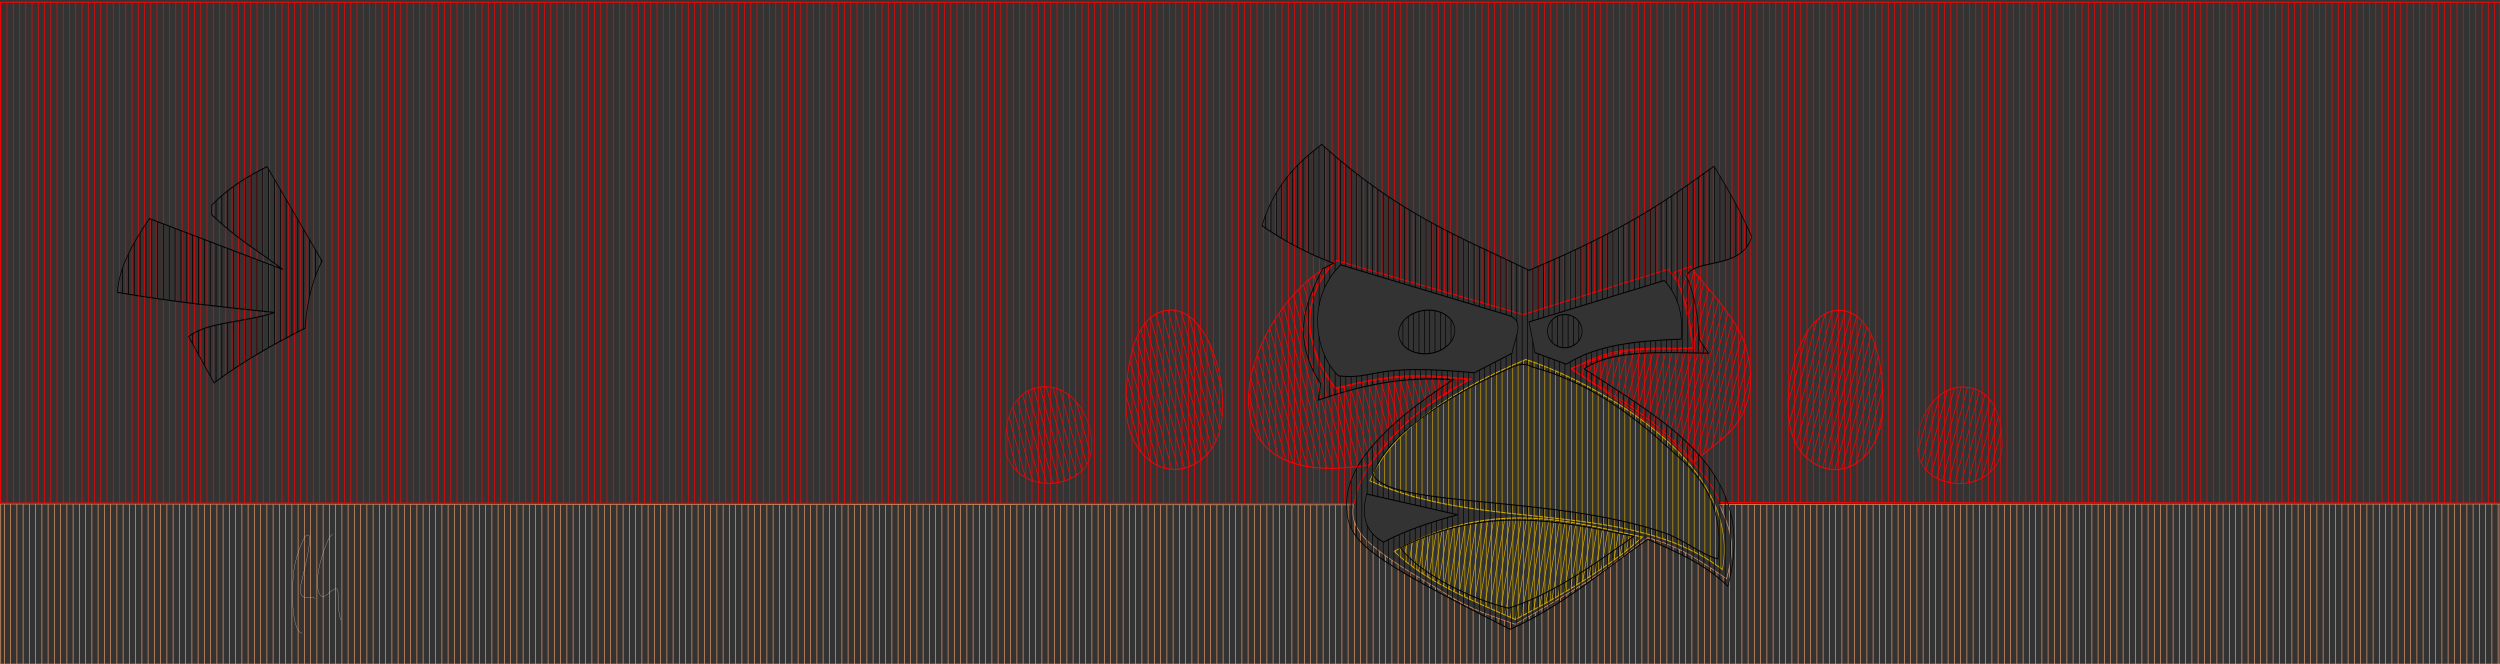 <?xml version="1.0" encoding="UTF-8" standalone="no"?>
<!-- Created with Inkscape (http://www.inkscape.org/) -->

<svg
   xmlns:dc="http://purl.org/dc/elements/1.1/"
   xmlns:cc="http://creativecommons.org/ns#"
   xmlns:rdf="http://www.w3.org/1999/02/22-rdf-syntax-ns#"
   xmlns:svg="http://www.w3.org/2000/svg"
   xmlns="http://www.w3.org/2000/svg"
   xmlns:sodipodi="http://sodipodi.sourceforge.net/DTD/sodipodi-0.dtd"
   xmlns:inkscape="http://www.inkscape.org/namespaces/inkscape"
   width="3200"
   height="850"
   id="svg2"
   version="1.1"
   inkscape:version="0.48.3.1 r9886"
   sodipodi:docname="Plot - Angry Birds - Red.svg"
   style="display:inline">
  <rect width="100%" height="100%" fill="#333333" stroke="none"/>
  <sodipodi:namedview
     id="base"
     pagecolor="#ffffff"
     bordercolor="#666666"
     borderopacity="1.0"
     inkscape:pageopacity="0.0"
     inkscape:pageshadow="2"
     inkscape:zoom="0.4859375"
     inkscape:cx="1600"
     inkscape:cy="425"
     inkscape:document-units="px"
     inkscape:current-layer="layer2"
     showgrid="false"
     inkscape:window-width="1680"
     inkscape:window-height="988"
     inkscape:window-x="-8"
     inkscape:window-y="-8"
     inkscape:window-maximized="1" />
  <defs
     id="defs4" />
  <g
     style="display:inline"
     inkscape:label="1 - Beige"
     id="layer2"
     inkscape:groupmode="layer"
     transform="translate(0,150)"
     sodipodi:insensitive="true">
    <g
       id="g3044"
       style="stroke:#d38d5f">
      <g
         id="g9421"
         style="stroke:#d38d5f">
        <path
           sodipodi:nodetypes="ccccccccccc"
           inkscape:connector-curvature="0"
           id="rect2998"
           d="m 2209.97,591.015 c -31.079,-21.678 -60.047,-42.001 -100.977,-52.803 -54.287,40.179 -49.431,42.252 -169.514,110.837 -64.665,-22.025 -65.673,-25.114 -120.227,-58.119 -77.352,-45.888 -91.4,-66.431 -86.85,-94.753 L 0.87,495.125 l 0,204.829 3199.13,0 0,-204.829 -999.314,0.516 c 15.595,35.481 21.36,51.707 9.284,95.374 z"
           style="fill:none;stroke:#d38d5f;stroke-width:0.976;stroke-linecap:round;stroke-linejoin:round;stroke-miterlimit:4;stroke-opacity:1" />
        <path
           id="path9424"
           d="m 5.595,495.128 0,204.826 m 8,0 0,-204.822 m 8,0.005 0,204.817 m 8,0 0,-204.812 m 8,0.005 0,204.807 m 8,0 0,-204.802 m 8,0.005 0,204.797 m 8,0 0,-204.792 m 8,0.005 0,204.787 m 8,0 0,-204.783 m 8,0.005 0,204.778 m 8,0 0,-204.773 m 8,0.005 0,204.768 m 8,0 0,-204.763 m 8,0.005 0,204.758 m 8,0 0,-204.753 m 8,0.005 0,204.749 m 8,0 0,-204.744 m 8,0.005 0,204.739 m 8,0 0,-204.734 m 8,0.005 0,204.729 m 8,0 0,-204.724 m 8,0.005 0,204.719 m 8,0 0,-204.715 m 8,0.005 0,204.71 m 8,0 0,-204.705 m 8,0.005 0,204.7 m 8,0 0,-204.695 m 8,0.005 0,204.69 m 8,0 0,-204.685 m 8,0.005 0,204.68 m 8,0 0,-204.676 m 8,0.005 0,204.671 m 8,0 0,-204.666 m 8,0.005 0,204.661 m 8,0 0,-204.656 m 8,0.005 0,204.651 m 8,0 0,-204.646 m 8,0.005 0,204.642 m 8,0 0,-204.637 m 8,0.005 0,204.632 m 8,0 0,-204.627 m 8,0.005 0,204.622 m 8,0 0,-204.617 m 8,0.005 0,204.612 m 8,0 0,-204.608 m 8,0.005 0,204.603 m 8,0 0,-204.598 m 8,0.005 0,204.593 m 8,0 0,-204.588 m 8,0.005 0,204.583 m 8,0 0,-204.578 m 8,0.005 0,204.573 m 8,0 0,-204.569 m 8,0.005 0,204.564 m 8,0 0,-204.559 m 8,0.005 0,204.554 m 8,0 0,-204.549 m 8,0.005 0,204.544 m 8,0 0,-204.539 m 8,0.005 0,204.535 m 8,0 0,-204.53 m 8,0.005 0,204.525 m 8,0 0,-204.52 m 8,0.005 0,204.515 m 8,0 0,-204.51 m 8,0.005 0,204.505 m 8,0 0,-204.501 m 8,0.005 0,204.496 m 8,0 0,-204.491 m 8,0.005 0,204.486 m 8,0 0,-204.481 m 8,0.005 0,204.476 m 8,0 0,-204.471 m 8,0.005 0,204.467 m 8,0 0,-204.462 m 8,0.005 0,204.457 m 8,0 0,-204.452 m 8,0.005 0,204.447 m 8,0 0,-204.442 m 8,0.005 0,204.437 m 8,0 0,-204.432 m 8,0.005 0,204.428 m 8,0 0,-204.423 m 8,0.005 0,204.418 m 8,0 0,-204.413 m 8,0.005 0,204.408 m 8,0 0,-204.403 m 8,0.005 0,204.398 m 8,0 0,-204.394 m 8,0.005 0,204.389 m 8,0 0,-204.384 m 8,0.005 0,204.379 m 8,0 0,-204.374 m 8,0.005 0,204.369 m 8,0 0,-204.364 m 8,0.005 0,204.36 m 8,0 0,-204.355 m 8,0.005 0,204.35 m 8,0 0,-204.345 m 8,0.005 0,204.34 m 8,0 0,-204.335 m 8,0.005 0,204.33 m 8,0 0,-204.325 m 8,0.005 0,204.321 m 8,0 0,-204.316 m 8,0.005 0,204.311 m 8,0 0,-204.306 m 8,0.005 0,204.301 m 8,0 0,-204.296 m 8,0.005 0,204.291 m 8,0 0,-204.287 m 8,0.005 0,204.282 m 8,0 0,-204.277 m 8,0.005 0,204.272 m 8,0 0,-204.267 m 8,0.005 0,204.262 m 8,0 0,-204.257 m 8,0.005 0,204.253 m 8,0 0,-204.248 m 8,0.005 0,204.243 m 8,0 0,-204.238 m 8,0.005 0,204.233 m 8,0 0,-204.228 m 8,0.005 0,204.223 m 8,0 0,-204.218 m 8,0.005 0,204.214 m 8,0 0,-204.209 m 8,0.005 0,204.204 m 8,0 0,-204.199 m 8,0.005 0,204.194 m 8,0 0,-204.189 m 8,0.005 0,204.184 m 8,0 0,-204.18 m 8,0.005 0,204.175 m 8,0 0,-204.17 m 8,0.005 0,204.165 m 8,0 0,-204.16 m 8,0.005 0,204.155 m 8,0 0,-204.15 m 8,0.005 0,204.146 m 8,0 0,-204.141 m 8,0.005 0,204.136 m 8,0 0,-204.131 m 8,0.005 0,204.126 m 8,0 0,-204.121 m 8,0.005 0,204.116 m 8,0 0,-204.111 m 8,0.005 0,204.107 m 8,0 0,-204.102 m 8,0.005 0,204.097 m 8,0 0,-204.092 m 8,0.005 0,204.087 m 8,0 0,-204.082 m 8,0.005 0,204.077 m 8,0 0,-204.073 m 8,0.005 0,204.068 m 8,0 0,-204.063 m 8,0.005 0,204.058 m 8,0 0,-204.053 m 8,0.005 0,204.048 m 8,0 0,-204.043 m 8,0.005 0,204.039 m 8,0 0,-204.034 m 8,0.005 0,204.029 m 8,0 0,-204.024 m 8,0.005 0,204.019 m 8,0 0,-204.014 m 8,0.005 0,204.009 m 8,0 0,-204.004 m 8,0.005 0,204 m 8,0 0,-203.995 m 8,0.005 0,203.99 m 8,0 0,-203.985 m 8,0.005 0,203.98 m 8,0 0,-203.975 m 8,0.005 0,203.97 m 8,0 0,-203.966 m 8,0.005 0,203.961 m 8,0 0,-203.956 m 8,0.005 0,203.951 m 8,0 0,-203.946 m 8,0.005 0,203.941 m 8,0 0,-203.936 m 8,0.005 0,203.932 m 8,0 0,-203.927 m 8,0.005 0,203.922 m 8,0 0,-203.917 m 8,0.005 0,203.912 m 8,0 0,-203.907 m 8,0.005 0,203.902 m 8,0 0,-203.898 m 8,0.005 0,203.893 m 8,0 0,-203.888 m 8,0.005 0,203.883 m 8,0 0,-203.878 m 8,0.005 0,203.873 m 8,0 0,-203.868 m 8,0.005 0,203.863 m 8,0 0,-203.859 m 8,0.005 0,203.854 m 8,0 0,-203.849 m 8,0.005 0,203.844 m 8,0 0,-203.839 m 8,0.005 0,203.834 m 8,0 0,-203.829 m 8,0.005 0,203.825 m 8,0 0,-203.82 m 8,0.005 0,203.815 m 8,0 0,-203.81 m 8,0.005 0,203.805 m 8,0 0,-203.8 m 8,0.005 0,203.795 m 8,0 0,-203.791 m 8,0.005 0,203.786 m 8,0 0,-203.781 m 8,21.481 0,182.299 m 8,0 0,-167.374 m 8,9.12 0,158.254 m 8,0 0,-150.863 m 8,6.502 0,144.361 m 8,0 0,-138.373 m 8,5.62 0,132.753 m 8,0 0,-127.443 m 8,5.085 0,122.358 m 8,0 0,-117.432 m 8,4.925 0,112.507 m 8,0 0,-107.598 m 8,4.87 0,102.729 m 8,0 0,-97.859 m 8,4.869 0,92.99 m 8,0 0,-88.158 m 8,4.685 0,83.473 m 8,0 0,-79.053 m 8,4.159 0,74.895 m 8,0 0,-71.124 m 8,3.403 0,67.721 m 8,0 0,-64.447 m 8,2.965 0,61.482 m 8,0 0,-58.517 m 8,2.788 0,55.728 m 8,0 0,-52.949 m 8,0.824 0,52.125 m 8,0 0,-56.74 m 8,-4.615 0,61.355 m 8,0 0,-65.97 m 8,-4.615 0,70.585 m 8,0 0,-75.243 m 8,-4.749 0,79.992 m 8,0 0,-84.741 m 8,-4.749 0,89.491 m 8,0 0,-94.364 m 8,-4.965 0,99.329 m 8,0 0,-104.293 m 8,-5.206 0,109.5 m 8,0 0,-114.785 m 8,-5.518 0,120.303 m 8,0 0,-125.985 m 8,-5.949 0,131.934 m 8,0 0,-137.954 m 8,-6.061 0,144.015 m 8,0 0,-150.076 m 8,-6.061 0,156.136 m 8,0 0,-161.56 m 8,2.42 0,159.14 m 8,0 0,-156.581 m 8,3.047 0,153.534 m 8,0 0,-150.186 m 8,3.66 0,146.526 m 8,0 0,-142.373 m 8,4.387 0,137.986 m 8,0 0,-133.248 m 8,5.063 0,128.185 m 8,0 0,-122.923 m 8,5.491 0,117.433 m 8,-192.896 0,-11.42 m 0,92.374 0,111.942 m 8,-170.272 0,-34.048 m 0,80.541 0,123.779 m 8,0 0,-204.324 m 8,-0.004 0,204.328 m 8,0 0,-204.332 m 8,-0.004 0,204.336 m 8,0 0,-204.341 m 8,-0.004 0,204.345 m 8,0 0,-204.349 m 8,-0.004 0,204.353 m 8,0 0,-204.357 m 8,-0.004 0,204.361 m 8,0 0,-204.365 m 8,-0.004 0,204.369 m 8,0 0,-204.374 m 8,-0.004 0,204.378 m 8,0 0,-204.382 m 8,-0.004 0,204.386 m 8,0 0,-204.39 m 8,-0.004 0,204.394 m 8,0 0,-204.398 m 8,-0.004 0,204.403 m 8,0 0,-204.407 m 8,-0.004 0,204.411 m 8,0 0,-204.415 m 8,-0.004 0,204.419 m 8,0 0,-204.423 m 8,-0.004 0,204.427 m 8,0 0,-204.431 m 8,-0.004 0,204.436 m 8,0 0,-204.44 m 8,-0.004 0,204.444 m 8,0 0,-204.448 m 8,-0.004 0,204.452 m 8,0 0,-204.456 m 8,-0.004 0,204.46 m 8,0 0,-204.465 m 8,-0.004 0,204.469 m 8,0 0,-204.473 m 8,-0.004 0,204.477 m 8,0 0,-204.481 m 8,-0.004 0,204.485 m 8,0 0,-204.489 m 8,-0.004 0,204.493 m 8,0 0,-204.498 m 8,-0.004 0,204.502 m 8,0 0,-204.506 m 8,-0.004 0,204.51 m 8,0 0,-204.514 m 8,-0.004 0,204.518 m 8,0 0,-204.522 m 8,-0.004 0,204.526 m 8,0 0,-204.531 m 8,-0.004 0,204.535 m 8,0 0,-204.539 m 8,-0.004 0,204.543 m 8,0 0,-204.547 m 8,-0.004 0,204.551 m 8,0 0,-204.555 m 8,-0.004 0,204.56 m 8,0 0,-204.564 m 8,-0.004 0,204.568 m 8,0 0,-204.572 m 8,-0.004 0,204.576 m 8,0 0,-204.58 m 8,-0.004 0,204.584 m 8,0 0,-204.588 m 8,-0.004 0,204.593 m 8,0 0,-204.597 m 8,-0.004 0,204.601 m 8,0 0,-204.605 m 8,-0.004 0,204.609 m 8,0 0,-204.613 m 8,-0.004 0,204.617 m 8,0 0,-204.621 m 8,-0.004 0,204.626 m 8,0 0,-204.63 m 8,-0.004 0,204.634 m 8,0 0,-204.638 m 8,-0.004 0,204.642 m 8,0 0,-204.646 m 8,-0.004 0,204.65 m 8,0 0,-204.655 m 8,-0.004 0,204.659 m 8,0 0,-204.663 m 8,-0.004 0,204.667 m 8,0 0,-204.671 m 8,-0.004 0,204.675 m 8,0 0,-204.679 m 8,-0.004 0,204.683 m 8,0 0,-204.688 m 8,-0.004 0,204.692 m 8,0 0,-204.696 m 8,-0.004 0,204.7 m 8,0 0,-204.704 m 8,-0.004 0,204.708 m 8,0 0,-204.712 m 8,-0.004 0,204.716 m 8,0 0,-204.721 m 8,-0.004 0,204.725 m 8,0 0,-204.729 m 8,-0.004 0,204.733 m 8,0 0,-204.737 m 8,-0.004 0,204.741 m 8,0 0,-204.745 m 8,-0.004 0,204.75 m 8,0 0,-204.754 m 8,-0.004 0,204.758 m 8,0 0,-204.762 m 8,-0.004 0,204.766 m 8,0 0,-204.77 m 8,-0.004 0,204.774 m 8,0 0,-204.778 m 8,-0.004 0,204.783 m 8,0 0,-204.787 m 8,-0.004 0,204.791 m 8,0 0,-204.795 m 8,-0.004 0,204.799 m 8,0 0,-204.803 m 8,-0.004 0,204.807 m 8,0 0,-204.811 m 8,-0.004 0,204.816 m 8,0 0,-204.82 m 8,-0.004 0,204.824 m 8,0 0,-204.828"
           style="fill:none;stroke:#d38d5f;stroke-width:1"
           inkscape:connector-curvature="0" />
      </g>
    </g>
  </g>
  <g
     sodipodi:insensitive="true"
     style="display:inline"
     inkscape:label="2 - Banana Clip Yellow"
     id="layer6"
     inkscape:groupmode="layer"
     transform="translate(0,150)">
    <g
       transform="matrix(0.854,0,0,1.363,304.105,-220.874)"
       style="stroke:#d4aa00"
       id="g3171">
      <path
         style="fill:none;stroke:#d4aa00;stroke-width:1px;stroke-linecap:butt;stroke-linejoin:miter;stroke-opacity:1"
         d="m 1697.056,503.499 c 167.225,48.449 390.273,17.079 528.469,83.364 31.332,-106.61 -211.099,-180.529 -294.752,-197.246 -103.977,27.457 -199.687,64.078 -233.717,113.881 z"
         id="path3157"
         inkscape:connector-curvature="0"
         sodipodi:nodetypes="cccc" />
      <path
         inkscape:connector-curvature="0"
         style="fill:none;stroke:#d4aa00;stroke-width:1"
         d="m 1703.338,495.303 0,9.906 m 8,2.179 0,-20.627 m 8,-7.26 0,29.86 m 8,1.923 0,-38.21 m 8,-5.863 0,45.815 m 8,1.694 0,-52.808 m 8,-4.857 0,59.209 m 8,1.491 0,-65.356 m 8,-4.223 0,70.952 m 8,1.311 0,-76.355 m 8,-3.828 0,81.408 m 8,1.153 0,-86.238 m 8,-3.498 0,90.809 m 8,0.955 0,-95.128 m 8,-3.218 0,99.301 m 8,0.955 0,-103.378 m 8,-2.978 0,107.296 m 8,0.753 0,-110.975 m 8,-2.771 0,114.499 m 8,0.753 0,-118.019 m 8,-2.59 0,121.363 m 8,0.661 0,-124.614 m 8,-2.475 0,127.707 m 8,0.618 0,-130.757 m 8,-2.355 0,133.73 m 8,0.599 0,-136.56 m 8,-2.23 0,139.332 m 8,0.542 0,-142.105 m 8,-2.23 0,144.878 m 8,0.542 0,-145.384 m 8,1.743 0,144.183 m 8,0.542 0,-142.887 m 8,1.989 0,141.44 m 8,0.542 0,-139.993 m 8,2.178 0,138.377 m 8,0.59 0,-136.749 m 8,2.218 0,135.121 m 8,0.59 0,-133.27 m 8,2.453 0,131.409 m 8,0.709 0,-129.665 m 8,2.671 0,127.702 m 8,0.709 0,-125.701 m 8,2.71 0,123.7 m 8,0.842 0,-121.656 m 8,3.003 0,119.55 m 8,0.897 0,-117.445 m 8,3.075 0,115.267 m 8,0.991 0,-113.002 m 8,3.377 0,110.713 m 8,1.154 0,-108.419 m 8,3.659 0,106.003 m 8,1.315 0,-103.569 m 8,3.906 0,101.085 m 8,1.505 0,-98.475 m 8,4.248 0,95.855 m 8,1.732 0,-93.087 m 8,4.762 0,90.187 m 8,2.003 0,-87.2 m 8,5.31 0,84.017 m 8,2.328 0,-80.556 m 8,6.244 0,76.74 m 8,2.718 0,-72.615 m 8,7.674 0,67.744 m 8,3.156 0,-61.998 m 8,10.876 0,54.443 m 8,3.596 0,-42.86"
         id="path3174" />
    </g>
    <g
       transform="matrix(0.854,0,0,1.363,304.105,-220.874)"
       style="stroke:#d4aa00"
       id="g3227">
      <path
         style="fill:none;stroke:#d4aa00;stroke-width:1px;stroke-linecap:butt;stroke-linejoin:miter;stroke-opacity:1"
         d="m 1733.528,569.743 c 143.911,-49.527 257.117,-29.377 372.161,-13.398 -45.88,25.803 -110.939,51.606 -190.547,77.41 -67.282,-18.272 -135.543,-36.099 -181.615,-64.012 z"
         id="path3155"
         inkscape:connector-curvature="0"
         sodipodi:nodetypes="cccc" />
      <path
         inkscape:connector-curvature="0"
         id="path3230"
         d="m 1735.527,569.081 0,1.813 m 8,4.545 0,-9.009 m 8,-2.534 0,15.72 m 8,3.83 0,-21.997 m 8,-2.261 0,27.852 m 8,3.345 0,-33.384 m 8,-2.045 0,38.573 m 8,3.143 0,-43.628 m 8,-1.832 0,48.321 m 8,2.768 0,-52.743 m 8,-1.509 0,57.02 m 8,2.53 0,-60.919 m 8,-1.369 0,64.79 m 8,2.502 0,-68.51 m 8,-1.003 0,71.85 m 8,2.321 0,-75.175 m 8,-0.869 0,78.365 m 8,2.215 0,-81.235 m 8,-0.655 0,84.083 m 8,2.193 0,-86.796 m 8,-0.33 0,89.319 m 8,2.193 0,-91.842 m 8,-0.179 0,94.214 m 8,-0.463 0,-93.78 m 8,-0.03 0,91.156 m 8,-2.654 0,-88.358 m 8,0.242 0,85.462 m 8,-2.777 0,-82.443 m 8,0.436 0,79.217 m 8,-2.79 0,-75.945 m 8,0.487 0,72.6 m 8,-2.947 0,-68.967 m 8,0.687 0,65.334 m 8,-2.974 0,-61.628 m 8,0.855 0,57.645 m 8,-3.128 0,-53.662 m 8,0.948 0,49.573 m 8,-3.342 0,-45.203 m 8,1.028 0,40.833 m 8,-3.383 0,-36.422 m 8,1.028 0,31.798 m 8,-3.596 0,-27.163 m 8,1.121 0,22.301 m 8,-3.902 0,-17.278 m 8,1.121 0,12.255 m 8,-4.275 0,-6.859 m 8,1.121 0,1.459"
         style="fill:none;stroke:#d4aa00;stroke-width:1" />
    </g>
    <g
       transform="matrix(0.854,0,0,1.363,304.105,-220.874)"
       style="stroke:#d4aa00"
       id="g3324">
      <path
         inkscape:connector-curvature="0"
         style="fill:none;stroke:#d4aa00;stroke-width:1"
         d="m 1742.891,566.738 -1.889,7.049 m 7.243,3.878 3.7,-13.81 m 9.019,-2.748 -5.418,20.22 m 7.351,3.475 7.022,-26.208 m 8.918,-2.372 -8.53,31.835 m 7.471,3.027 9.942,-37.102 m 8.829,-2.039 -11.277,42.086 m 7.493,2.944 12.57,-46.912 m 8.745,-1.728 -13.749,51.312 m 7.579,2.623 14.85,-55.42 m 8.68,-1.486 -15.951,59.529 m 7.631,2.429 16.955,-63.277 m 8.57,-1.074 -17.883,66.741 m 7.642,2.39 18.811,-70.205 m 8.511,-0.854 -19.65,73.336 m 7.685,2.23 20.434,-76.26 m 8.468,-0.694 -21.217,79.183 m 7.7,2.172 21.913,-81.779 m 8.375,-0.345 -22.572,84.24 m 7.715,2.115 23.231,-86.7 m 8.291,-0.034 -23.807,88.849 m 7.715,2.115 24.382,-90.995 m 8.274,0.032 -24.941,93.079 m 7.715,2.115 25.441,-94.946 m 8.216,0.248 -24.583,91.744 m 9.09,-3.016 23.677,-88.365 m 8.151,0.49 -22.738,84.858 m 9.126,-3.149 21.762,-81.219 m 8.11,0.641 -20.737,77.391 m 9.136,-3.186 19.697,-73.51 m 8.095,0.697 -18.617,69.479 m 9.189,-3.385 17.479,-65.234 m 8.052,0.86 -16.342,60.989 m 9.244,-3.591 15.136,-56.487 m 8.007,1.029 -13.891,51.841 m 9.267,-3.676 12.63,-47.135 m 8.006,1.029 -11.31,42.211 m 9.326,-3.896 9.991,-37.286 m 8.007,1.029 -8.606,32.117 m 9.416,-4.232 7.175,-26.776 m 7.982,1.119 -5.692,21.242 m 9.527,-4.647 4.147,-15.477 m 7.982,1.119 -2.552,9.524 m 9.667,-5.17 0.867,-3.236"
         id="path3327" />
    </g>
  </g>
  <g
     sodipodi:insensitive="true"
     style="display:inline"
     inkscape:label="3 - Red"
     id="layer4"
     inkscape:groupmode="layer"
     transform="translate(0,150)">
    <g
       style="stroke:#ff0000"
       id="g3079"
       transform="matrix(1,0,0,1.3,0,-148.042)">
      <g
         style="stroke:#ff0000"
         id="g9294">
        <path
           sodipodi:nodetypes="cccccccccccccc"
           inkscape:connector-curvature="0"
           id="path3032"
           d="m 2010.8,361.208 c 86.401,-26.191 93.438,-16.132 156.486,-20.447 -3.693,-26.852 -9.035,-57.224 -32.201,-77.122 l -185.375,44.685 -238.996,-53.284 c -43.392,33.817 -46.787,78.665 -1.068,125.546 67.012,-13.252 104.346,-12.439 174.152,-8.924 -56.453,19.05 -142.348,74.545 -150.22,122.532 l -1732.762,-0.405 0,-493.127 3199.3,0 0,493.127 -998.51,-0.448 C 2176.735,441.55 2047.642,381.485 2010.8,361.208 z"
           style="fill:none;stroke:#ff0000;stroke-width:1px;stroke-linecap:butt;stroke-linejoin:miter;stroke-opacity:1" />
        <path
           inkscape:connector-curvature="0"
           style="fill:none;stroke:#ff0000;stroke-width:0.892"
           d="m 0.99,0.663 0,493.127 m 8,0.002 0,-493.129 m 8,0 0,493.13 m 8,0.002 0,-493.132 m 8,0 0,493.134 m 8,0.002 0,-493.136 m 8,-1e-6 0,493.138 m 8,0.002 0,-493.14 m 8,0 0,493.142 m 8,0.002 0,-493.144 m 8,0 0,493.145 m 8,0.002 0,-493.147 m 8,0 0,493.149 m 8,0.002 0,-493.151 m 8,0 0,493.153 m 8,0.002 0,-493.155 m 8,0 0,493.157 m 8,0.002 0,-493.158 m 8,0 0,493.16 m 8,0.002 0,-493.162 m 8,0 0,493.164 m 8,0.002 0,-493.166 m 8,0 0,493.168 m 8,0.002 0,-493.17 m 8,0 0,493.172 m 8,0.002 0,-493.173 m 8,0 0,493.175 m 8,0.002 0,-493.177 m 8,0 0,493.179 m 8,0.002 0,-493.181 m 8,0 0,493.183 m 8,0.002 0,-493.185 m 8,-10e-7 0,493.187 m 8,0.002 0,-493.188 m 8,0 0,493.19 m 8,0.002 0,-493.192 m 8,0 0,493.194 m 8,0.002 0,-493.196 m 8,0 0,493.198 m 8,0.002 0,-493.2 m 8,0 0,493.201 m 8,0.002 0,-493.203 m 8,0 0,493.205 m 8,0.002 0,-493.207 m 8,0 0,493.209 m 8,0.002 0,-493.211 m 8,0 0,493.213 m 8,0.002 0,-493.215 m 8,0 0,493.216 m 8,0.002 0,-493.218 m 8,0 0,493.22 m 8,0.002 0,-493.222 m 8,-1e-6 0,493.224 m 8,0.002 0,-493.226 m 8,0 0,493.228 m 8,0.002 0,-493.23 m 8,0 0,493.231 m 8,0.002 0,-493.233 m 8,0 0,493.235 m 8,0.002 0,-493.237 m 8,0 0,493.239 m 8,0.002 0,-493.241 m 8,0 0,493.243 m 8,0.002 0,-493.244 m 8,0 0,493.246 m 8,0.002 0,-493.248 m 8,0 0,493.25 m 8,0.002 0,-493.252 m 8,0 0,493.254 m 8,0.002 0,-493.256 m 8,0 0,493.258 m 8,0.002 0,-493.259 m 8,0 0,493.261 m 8,0.002 0,-493.263 m 8,0 0,493.265 m 8,0.002 0,-493.267 m 8,0 0,493.269 m 8,0.002 0,-493.271 m 8,-10e-7 0,493.273 m 8,0.002 0,-493.274 m 8,0 0,493.276 m 8,0.002 0,-493.278 m 8,0 0,493.28 m 8,0.002 0,-493.282 m 8,0 0,493.284 m 8,0.002 0,-493.286 m 8,0 0,493.287 m 8,0.002 0,-493.289 m 8,0 0,493.291 m 8,0.002 0,-493.293 m 8,0 0,493.295 m 8,0.002 0,-493.297 m 8,0 0,493.299 m 8,0.002 0,-493.301 m 8,0 0,493.302 m 8,0.002 0,-493.304 m 8,0 0,493.306 m 8,0.002 0,-493.308 m 8,0 0,493.31 m 8,0.002 0,-493.312 m 8,0 0,493.314 m 8,0.002 0,-493.316 m 8,0 0,493.317 m 8,0.002 0,-493.319 m 8,-1e-6 0,493.321 m 8,0.002 0,-493.323 m 8,0 0,493.325 m 8,0.002 0,-493.327 m 8,0 0,493.329 m 8,0.002 0,-493.33 m 8,0 0,493.332 m 8,0.002 0,-493.334 m 8,0 0,493.336 m 8,0.002 0,-493.338 m 8,0 0,493.34 m 8,0.002 0,-493.342 m 8,0 0,493.344 m 8,0.002 0,-493.345 m 8,0 0,493.347 m 8,0.002 0,-493.349 m 8,0 0,493.351 m 8,0.002 0,-493.353 m 8,0 0,493.355 m 8,0.002 0,-493.357 m 8,-1e-6 0,493.359 m 8,0.002 0,-493.36 m 8,0 0,493.362 m 8,0.002 0,-493.364 m 8,0 0,493.366 m 8,0.002 0,-493.368 m 8,0 0,493.37 m 8,0.002 0,-493.372 m 8,0 0,493.374 m 8,0.002 0,-493.375 m 8,0 0,493.377 m 8,0.002 0,-493.379 m 8,0 0,493.381 m 8,0.002 0,-493.383 m 8,0 0,493.385 m 8,0.002 0,-493.387 m 8,0 0,493.388 m 8,0.002 0,-493.39 m 8,0 0,493.392 m 8,0.002 0,-493.394 m 8,0 0,493.396 m 8,0.002 0,-493.398 m 8,0 0,493.4 m 8,0.002 0,-493.402 m 8,0 0,493.403 m 8,0.002 0,-493.405 m 8,-1e-6 0,493.407 m 8,0.002 0,-493.409 m 8,0 0,493.411 m 8,0.002 0,-493.413 m 8,0 0,493.415 m 8,0.002 0,-493.417 m 8,0 0,493.418 m 8,0.002 0,-493.42 m 8,0 0,493.422 m 8,0.002 0,-493.424 m 8,0 0,493.426 m 8,0.002 0,-493.428 m 8,0 0,493.43 m 8,0.002 0,-493.431 m 8,0 0,493.433 m 8,0.002 0,-493.435 m 8,0 0,493.437 m 8,0.002 0,-493.439 m 8,0 0,493.441 m 8,0.002 0,-493.443 m 8,0 0,493.445 m 8,0.002 0,-493.446 m 8,0 0,493.448 m 8,0.002 0,-493.45 m 8,0 0,493.452 m 8,0.002 0,-493.454 m 8,-1e-6 0,493.456 m 8,0.002 0,-493.458 m 8,0 0,493.46 m 8,0.002 0,-493.461 m 8,0 0,493.463 m 8,0.002 0,-493.465 m 8,0 0,493.467 m 8,0.002 0,-493.469 m 8,0 0,493.471 m 8,0.002 0,-493.473 m 8,0 0,493.474 m 8,0.002 0,-493.476 m 8,0 0,493.478 m 8,0.002 0,-493.48 m 8,0 0,493.482 m 8,0.002 0,-493.484 m 8,0 0,493.486 m 8,0.002 0,-493.488 m 8,0 0,493.489 m 8,0.002 0,-493.491 m 8,-10e-7 0,493.493 m 8,0.002 0,-493.495 m 8,0 0,493.497 m 8,0.002 0,-493.499 m 8,0 0,493.501 m 8,0.002 0,-493.503 m 8,0 0,493.504 m 8,0.002 0,-493.506 m 8,0 0,493.508 m 8,0.002 0,-493.51 m 8,0 0,493.512 m 8,0.002 0,-493.514 m 8,0 0,493.516 m 8,0.002 0,-493.517 m 8,0 0,291.872 m 0,201.647 0,-156.451 m 8,-337.069 0,276.899 m 0,216.622 0,-139.804 m 8,-353.717 0,266.904 m 0,226.619 0,-128.272 m 8,-365.251 0,259.208 m 0,234.317 0,-118.704 m 8,-374.821 0,254.885 m 0,238.642 0,-114.21 m 8,-379.317 0,256.669 m 0,236.86 0,-115.665 m 8,-377.864 0,258.452 m 0,235.078 0,-117.119 m 8,-376.411 0,260.236 m 0,221.583 0,-106.731 m 8,-375.089 0,262.02 m 0,204.858 0,-92.944 m 8,-373.934 0,263.803 m 0,192.39 0,-83.413 m 8,-372.78 0,265.587 m 0,181.654 0,-75.377 m 8,-371.864 0,267.37 m 0,172.008 0,-68.333 m 8,-371.046 0,269.154 m 0,163.148 0,-62.023 m 8,-370.279 0,270.938 m 0,154.81 0,-55.942 m 8,-369.806 0,272.721 m 0,146.878 0,-50.266 m 8,-369.333 0,274.505 m 0,139.327 0,-44.761 m 8,-369.071 0,276.288 m 0,132.206 0,-39.579 m 8,-368.915 0,278.072 m 0,125.316 0,-34.587 m 8,-368.801 0,279.856 m 0,118.667 0,-29.621 m 8,-368.902 0,281.639 m 0,112.383 0,-25.02 m 8,-369.003 0,283.423 m 0,106.283 0,-20.504 m 8,-369.202 0,285.206 m 0,100.4 0,-16.126 m 8,-369.481 0,286.99 m 0,94.859 0,-12.089 m 8,-369.76 0,288.774 m 0,89.517 0,-8.179 m 8,-370.112 0,290.557 m 0,84.396 0,-4.464 m 8,-370.49 0,292.341 m 0,79.687 0,-1.16 m 8,-370.867 0,294.124 m 8,1.784 0,-295.908 m 8,0 0,297.691 m 8,1.784 0,-299.475 m 8,0 0,301.259 m 8,1.784 0,-303.042 m 8,0 0,304.826 m 8,1.784 0,-306.609 m 8,-1e-6 0,306.871 m 8,-1.928 0,-304.943 m 8,0 0,303.014 m 8,-1.928 0,-301.086 m 8,0 0,299.158 m 8,-1.928 0,-297.229 m 8,0 0,295.301 m 8,-1.928 0,-293.372 m 8,-1e-6 0,291.444 m 0,72.369 0,-5.087 m 8,-358.726 0,289.516 m 0,78.522 0,-11.663 m 8,-356.374 0,287.587 m 0,84.64 0,-18.06 m 8,-354.168 0,285.659 m 0,90.731 0,-24.375 m 8,-352.015 0,283.73 m 0,96.823 0,-30.523 m 8,-350.03 0,281.802 m 0,102.991 0,-36.602 m 8,-348.191 0,279.873 m 0,109.224 0,-42.592 m 8,-346.505 0,277.945 m 0,115.457 0,-48.383 m 8,-345.02 0,276.017 m 0,121.695 0,-53.906 m 8,-343.805 0,274.088 m 0,128.128 0,-59.358 m 8,-342.859 0,272.16 m 0,134.593 0,-64.569 m 8,-342.183 0,270.231 m 0,141.216 0,-69.596 m 8,-341.851 0,268.303 m 0,147.909 0,-74.654 m 8,-341.557 0,266.375 m 0,154.775 0,-79.658 m 8,-341.492 0,264.446 m 0,161.774 0,-84.799 m 8,-341.421 0,264.748 m 0,166.721 0,-90.18 m 8,-341.29 0,273.465 m 0,163.506 0,-95.813 m 8,-341.158 0,286.086 m 0,156.541 0,-101.828 m 8,-340.799 0,307.185 m 0,141.592 0,-108.37 m 8,-340.407 0,455.217 m 8,6.963 0,-462.18 m 8,0 0,470.014 m 8,9.194 0,-479.208 m 8,0 0,491.534 m 8,1.147 0,-492.682 m 8,0 0,492.685 m 8,0.004 0,-492.689 m 8,0 0,492.692 m 8,0.004 0,-492.696 m 8,0 0,492.7 m 8,0.004 0,-492.703 m 8,0 0,492.707 m 8,0.004 0,-492.71 m 8,0 0,492.714 m 8,0.004 0,-492.718 m 8,0 0,492.721 m 8,0.004 0,-492.725 m 8,0 0,492.728 m 8,0.004 0,-492.732 m 8,0 0,492.736 m 8,0.004 0,-492.739 m 8,0 0,492.743 m 8,0.004 0,-492.746 m 8,0 0,492.75 m 8,0.004 0,-492.753 m 8,0 0,492.757 m 8,0.004 0,-492.761 m 8,0 0,492.764 m 8,0.004 0,-492.768 m 8,0 0,492.771 m 8,0.004 0,-492.775 m 8,0 0,492.779 m 8,0.004 0,-492.782 m 8,0 0,492.786 m 8,0.004 0,-492.789 m 8,0 0,492.793 m 8,0.004 0,-492.797 m 8,0 0,492.8 m 8,0.004 0,-492.804 m 8,0 0,492.807 m 8,0.004 0,-492.811 m 8,0 0,492.815 m 8,0.004 0,-492.818 m 8,0 0,492.822 m 8,0.004 0,-492.825 m 8,0 0,492.829 m 8,0.004 0,-492.833 m 8,0 0,492.836 m 8,0.004 0,-492.84 m 8,0 0,492.843 m 8,0.004 0,-492.847 m 8,0 0,492.85 m 8,0.004 0,-492.854 m 8,0 0,492.858 m 8,0.004 0,-492.861 m 8,0 0,492.865 m 8,0.004 0,-492.868 m 8,0 0,492.872 m 8,0.004 0,-492.876 m 8,0 0,492.879 m 8,0.004 0,-492.883 m 8,0 0,492.886 m 8,0.004 0,-492.89 m 8,0 0,492.894 m 8,0.004 0,-492.897 m 8,0 0,492.901 m 8,0.004 0,-492.904 m 8,0 0,492.908 m 8,0.004 0,-492.912 m 8,0 0,492.915 m 8,0.004 0,-492.919 m 8,0 0,492.922 m 8,0.004 0,-492.926 m 8,0 0,492.929 m 8,0.004 0,-492.933 m 8,0 0,492.937 m 8,0.004 0,-492.94 m 8,0 0,492.944 m 8,0.004 0,-492.947 m 8,0 0,492.951 m 8,0.004 0,-492.955 m 8,0 0,492.958 m 8,0.004 0,-492.962 m 8,0 0,492.965 m 8,0.004 0,-492.969 m 8,0 0,492.973 m 8,0.004 0,-492.976 m 8,0 0,492.98 m 8,0.004 0,-492.983 m 8,0 0,492.987 m 8,0.004 0,-492.991 m 8,0 0,492.994 m 8,0.004 0,-492.998 m 8,0 0,493.001 m 8,0.004 0,-493.005 m 8,0 0,493.009 m 8,0.004 0,-493.012 m 8,0 0,493.016 m 8,0.004 0,-493.019 m 8,0 0,493.023 m 8,0.004 0,-493.026 m 8,0 0,493.03 m 8,0.004 0,-493.034 m 8,0 0,493.037 m 8,0.004 0,-493.041 m 8,0 0,493.044 m 8,0.004 0,-493.048 m 8,0 0,493.052 m 8,0.004 0,-493.055 m 8,0 0,493.059 m 8,0.004 0,-493.062 m 8,0 0,493.066 m 8,0.004 0,-493.07 m 8,0 0,493.073 m 8,0.004 0,-493.077 m 8,0 0,493.08 m 8,0.004 0,-493.084 m 8,0 0,493.088 m 8,0.004 0,-493.091 m 8,0 0,493.095 m 8,0.004 0,-493.098 m 8,0 0,493.102 m 8,0.004 0,-493.105 m 8,0 0,493.109 m 8,0.004 0,-493.113 m 8,0 0,493.116 m 8,0.004 0,-493.12 m 8,0 0,493.123"
           id="path9297" />
      </g>
    </g>
    <g
       id="g3137"
       style="stroke:#ff0000"
       transform="matrix(0.793,0,0,1.351,378.083,-193.708)">
      <g
         style="stroke:#ff0000"
         id="g9156">
        <path
           style="fill:none;stroke:#ff0000;stroke-width:0.787;stroke-linecap:round;stroke-linejoin:round;stroke-miterlimit:4;stroke-opacity:1;display:inline"
           d="m 1241.788,487.982 c -46.099,8.801 -95.79,-7.549 -95.79,-34.554 0,-27.005 14.427,-48.245 48.947,-53.461 34.535,-5.218 68.983,6.649 85.76,34.836 14.239,29.657 -3.918,46.496 -38.918,53.178 z"
           id="path3068-3"
           inkscape:connector-curvature="0"
           sodipodi:nodetypes="ssscs" />
        <path
           inkscape:connector-curvature="0"
           id="path9159"
           d="m 1283.595,463.488 -22.813,-49.973 m -13.934,-7.638 30.448,66.699 m -7.77,5.866 -35.027,-76.728 m -11.425,-2.14 37.885,82.989 m -9.065,3.028 -39.61,-86.769 m -10.296,0.332 40.482,88.68 m -9.744,1.542 -40.577,-88.888 m -9.426,2.239 39.923,87.455 m -10.414,0.073 -38.366,-84.043 m -8.217,4.886 35.803,78.429 m -11.233,-1.721 -31.974,-70.042 m -6.282,9.125 26.374,57.775 m -12.955,-5.493 -17.984,-39.396"
           style="fill:none;stroke:#ff0000;stroke-width:1.034" />
      </g>
    </g>
    <g
       id="g3142"
       style="stroke:#ff0000"
       transform="matrix(1,0,0,1.3,0,-148.042)">
      <g
         style="stroke:#ff0000"
         id="g9162">
        <path
           style="fill:none;stroke:#ff0000;stroke-width:0.97;stroke-linecap:round;stroke-linejoin:round;stroke-miterlimit:4;stroke-opacity:1"
           d="m 1526.292,456.606 c -40.891,15.075 -84.967,-12.929 -84.967,-59.182 0,-46.253 12.797,-82.632 43.417,-91.565 30.633,-8.937 61.189,11.389 76.071,59.666 12.631,50.794 -3.476,79.636 -34.521,91.081 z"
           id="path3068"
           inkscape:connector-curvature="0"
           sodipodi:nodetypes="ssscs" />
        <path
           inkscape:connector-curvature="0"
           id="path9165"
           d="m 1564.245,383.726 -16.854,-48.403 m -14.365,-17.469 31.437,90.28 m -3.305,14.293 -39.152,-112.436 m -9.727,-4.15 44.144,126.772 m -5.589,7.735 -47.442,-136.244 m -8.317,-0.1 49.537,142.26 m -6.637,4.725 -50.738,-145.709 m -7.458,2.367 51.191,147.011 m -7.298,2.827 -50.888,-146.14 m -6.531,5.03 49.823,143.081 m -7.94,0.984 -47.892,-137.535 m -5.423,8.21 45.05,129.373 m -8.668,-1.106 -41.108,-118.053 m -3.94,12.471 35.898,103.093 m -9.922,-4.71 -28.931,-83.084 m -1.68,18.961 19.447,55.846"
           style="fill:none;stroke:#ff0000;stroke-width:0.892" />
      </g>
    </g>
    <g
       id="g3147"
       style="stroke:#ff0000"
       transform="matrix(1,0,0,1.3,0,-148.042)">
      <g
         style="stroke:#ff0000"
         id="g9168">
        <path
           style="fill:none;stroke:#ff0000;stroke-width:1px;stroke-linecap:butt;stroke-linejoin:miter;stroke-opacity:1"
           d="m 1704.421,259.217 c -105.387,39.158 -193.466,228.309 48.947,196.924 56.086,-56.444 77.045,-58.324 126.526,-84.129 -64.084,-6.182 -104.729,-5.418 -170.21,9.514 -42.624,-42.295 -44.084,-88.65 -5.263,-122.309 z"
           id="path3110"
           inkscape:connector-curvature="0"
           sodipodi:nodetypes="ccccc" />
        <path
           inkscape:connector-curvature="0"
           id="path9171"
           d="m 1875.635,374.151 -0.899,-2.582 m -8.538,-0.734 2.387,6.856 m -7.056,3.52 -3.869,-11.109 m -8.461,-0.514 5.231,15.024 m -7.098,3.401 -6.587,-18.916 m -8.412,-0.371 7.924,22.756 m -7.074,3.47 -9.193,-26.399 m -8.343,-0.173 10.567,30.345 m -6.964,3.785 -11.855,-34.045 m -8.197,0.246 13.212,37.943 m -6.74,4.428 -14.614,-41.968 m -8.088,0.558 16.061,46.123 m -6.548,4.979 -17.548,-50.393 m -7.972,0.891 19.054,54.719 m -6.395,5.42 -20.58,-59.103 m -7.878,1.16 22.128,63.548 m -6.25,5.836 -23.718,-68.114 m -40.057,-115.036 0.161,0.461 m 57.403,188.635 -25.297,-72.648 m -39.498,-113.43 1.186,3.406 m 57.441,188.744 -26.868,-77.159 m -38.835,-111.526 2.373,6.815 m 55.749,183.884 -27.003,-77.547 m -38.077,-109.35 3.877,11.135 m 53.221,176.626 -26.738,-76.785 m -37.206,-106.848 5.895,16.93 m 50.023,167.441 -30.079,-86.381 m -32.517,-93.382 8.911,25.59 m 45.594,154.722 -40.38,-115.962 m -20.686,-59.406 16.991,48.794 m 35.922,126.947 -59.363,-170.479 m -6.332,5.6 57.477,165.062 m -8.295,-0.037 -55.34,-158.924 m -6.028,6.474 52.983,152.158 m -8.489,-0.594 -50.378,-144.676 m -5.72,7.358 47.485,136.367 m -8.761,-1.374 -44.251,-127.08 m -5.291,8.59 40.585,116.553 m -9.22,-2.693 -36.351,-104.394 m -4.566,10.674 31.337,89.994 m -10.166,-5.409 -25.105,-72.095 m -2.682,16.083 16.38,47.04"
           style="fill:none;stroke:#ff0000;stroke-width:0.892" />
      </g>
    </g>
    <g
       id="g3244"
       style="stroke:#ff0000"
       transform="matrix(1,0,0,1.3,0,-148.042)">
      <g
         style="stroke:#ff0000"
         id="g9034">
        <path
           sodipodi:nodetypes="cccccccc"
           inkscape:connector-curvature="0"
           id="path3200"
           d="m 2164.842,260.474 c -5.258,0.336 29.227,24.616 58.421,59.716 20.908,26.647 32.122,79.529 -19.474,110.769 l -35.263,22.187 c -54.053,-44.521 -90.048,-59.301 -157.263,-91.095 55.569,-24.346 91.968,-20.663 155.684,-20.566 -4.997,-24.912 -10.428,-49.825 -23.684,-74.737 z"
           style="fill:none;stroke:#ff0000;stroke-width:1px;stroke-linecap:butt;stroke-linejoin:miter;stroke-opacity:1" />
        <path
           inkscape:connector-curvature="0"
           style="fill:none;stroke:#ff0000;stroke-width:0.892"
           d="m 2020.101,358.376 -2.346,6.738 m 7.114,3.356 4.764,-13.682 m 9.361,-3.099 -7.012,20.137 m 7.114,3.356 9.092,-26.11 m 9.032,-2.154 -11.011,31.62 m 7.114,3.356 12.779,-36.699 m 8.746,-1.332 -14.433,41.449 m 7.074,3.469 15.986,-45.909 m 8.526,-0.701 -17.438,50.079 m 7.02,3.624 18.862,-54.169 m 8.367,-0.245 -20.227,58.088 m 6.992,3.707 21.562,-61.923 m 35.17,-77.215 -4.285,12.307 m -45.548,130.806 22.977,-65.985 m 36.072,-79.807 -8.998,25.839 m -43.153,123.927 24.344,-69.911 m 34.624,-75.649 -11.685,33.558 m -40.433,116.115 25.759,-73.976 m 32.647,-69.969 -14.219,40.835 m -37.396,107.395 27.235,-78.212 m 30.669,-64.289 -17.16,49.279 m -34.007,97.661 28.764,-82.604 m 28.678,-58.573 -20.309,58.323 m -30.457,87.467 30.354,-87.169 m 26.653,-52.757 -50.375,144.666 m 6.591,4.856 49.984,-143.544 m 6.114,6.225 -49.568,142.349 m 6.49,5.146 49.166,-141.195 m 5.941,6.723 -48.249,138.562 m 10.606,-6.673 43.549,-125.065 m 5.44,8.163 -38.383,110.229 m 10.606,-6.673 32.691,-93.884 m 4.118,11.958 -26.021,74.727 m 12.217,-11.299 16.341,-46.928"
           id="path9037" />
      </g>
    </g>
    <g
       id="g3137-2"
       style="stroke:#ff0000;display:inline"
       transform="matrix(-0.778,0,0,1.351,3454.313,-193.414)">
      <g
         style="stroke:#ff0000"
         id="g9040">
        <path
           style="fill:none;stroke:#ff0000;stroke-width:0.787;stroke-linecap:round;stroke-linejoin:round;stroke-miterlimit:4;stroke-opacity:1;display:inline"
           d="m 1241.788,487.982 c -46.099,8.801 -95.79,-7.549 -95.79,-34.554 0,-27.005 14.427,-48.245 48.947,-53.461 34.535,-5.218 68.983,6.649 85.76,34.836 14.239,29.657 -3.918,46.496 -38.918,53.178 z"
           id="path3068-3-7"
           inkscape:connector-curvature="0"
           sodipodi:nodetypes="ssscs" />
        <path
           inkscape:connector-curvature="0"
           style="fill:none;stroke:#ff0000;stroke-width:1.048"
           d="m 1263.936,415.875 20.683,44.495 m -5.744,10.529 -29.773,-64.048 m -12.799,-4.648 34.928,75.137 m -8.546,4.502 -38.154,-82.076 m -11.075,-0.939 40.121,86.309 m -9.541,2.362 -41.092,-88.398 m -10.057,1.252 41.29,88.824 m -10.188,0.97 -40.712,-87.581 m -9.023,3.475 39.167,84.257 m -10.95,-0.67 -36.581,-78.694 m -7.522,6.705 32.711,70.368 m -12.1,-3.144 -26.98,-58.04 m -4.604,12.982 18.396,39.574"
           id="path9043" />
      </g>
    </g>
    <g
       id="g3142-6"
       style="stroke:#ff0000;display:inline"
       transform="matrix(-0.982,0,0,1.3,3825.603,-147.748)">
      <g
         style="stroke:#ff0000"
         id="g9046">
        <path
           style="fill:none;stroke:#ff0000;stroke-width:0.97;stroke-linecap:round;stroke-linejoin:round;stroke-miterlimit:4;stroke-opacity:1"
           d="m 1526.292,456.606 c -40.891,15.075 -84.967,-12.929 -84.967,-59.182 0,-46.253 12.797,-82.632 43.417,-91.565 30.633,-8.937 61.189,11.389 76.071,59.666 12.631,50.794 -3.476,79.636 -34.521,91.081 z"
           id="path3068-7"
           inkscape:connector-curvature="0"
           sodipodi:nodetypes="ssscs" />
        <path
           inkscape:connector-curvature="0"
           style="fill:none;stroke:#ff0000;stroke-width:0.903"
           d="m 1540.161,325.357 24.882,70.172 m -1.661,19.099 -35.878,-101.184 m -10.521,-5.888 42.362,119.47 m -5.186,9.161 -46.646,-131.551 m -8.698,-0.744 49.353,139.185 m -6.487,5.492 -51.08,-144.057 m -7.719,2.016 51.859,146.254 m -7.255,3.325 -51.913,-146.405 m -6.836,4.506 51.19,144.366 m -7.885,1.548 -49.592,-139.859 m -5.718,7.658 47.073,132.754 m -8.633,-0.563 -43.508,-122.7 m -4.262,11.765 38.63,108.944 m -9.749,-3.708 -32.225,-90.881 m -2.161,17.691 23.577,66.491 m -13.56,-14.457 -10.162,-28.659"
           id="path9049" />
      </g>
    </g>
  </g>
  <g
     style="display:inline"
     inkscape:label="4 - Black"
     id="layer3"
     inkscape:groupmode="layer"
     transform="translate(0,150)"
     sodipodi:insensitive="true">
    <g
       id="g3123"
       style="stroke:#000000"
       transform="matrix(0.855,0,0,1.345,299.32,-213.894)">
      <path
         id="path3103"
         d="m 1827.685,361.519 c 0,10.585 -18.995,19.166 -42.426,19.166 -23.431,0 -42.426,-8.581 -42.426,-19.166 0,-10.585 18.995,-19.166 42.426,-19.166 22.742,0 41.439,8.101 42.389,18.366"
         style="fill:none;stroke:#000000;stroke-width:1;stroke-linecap:round;stroke-linejoin:round;stroke-miterlimit:4;stroke-opacity:1"
         transform="matrix(0.992,-0.042,0.045,1.079,-1.4,48.329)"
         inkscape:connector-curvature="0" />
      <path
         id="path3126"
         transform="matrix(0.992,-0.042,0.045,1.079,-1.4,48.329)"
         d="m 1749.816,350.998 -0.914,20.363 m 7.876,4.277 1.289,-28.718 m 8.178,-2.448 -1.514,33.723 m 7.999,1.543 1.646,-36.669 m 8.094,-0.59 -1.706,38.001 m 8.066,0.042 1.703,-37.936 m 8.031,0.814 -1.637,36.458 m 8.135,-1.486 1.497,-33.356 m 7.95,2.628 -1.265,28.178 m 8.265,-4.383 0.855,-19.057"
         style="fill:none;stroke:#000000;stroke-width:0.965"
         inkscape:connector-curvature="0" />
    </g>
    <g
       id="g3128"
       style="stroke:#000000"
       transform="matrix(0.855,0,0,1.345,299.32,-213.894)">
      <path
         id="path3101"
         d="m 2018.232,362.636 c 0,8.735 -11.08,15.817 -24.749,15.817 -13.668,0 -24.749,-7.081 -24.749,-15.817 0,-8.735 11.08,-15.817 24.749,-15.817 13.266,0 24.173,6.685 24.727,15.156"
         style="fill:none;stroke:#000000;stroke-width:1;stroke-linecap:round;stroke-linejoin:round;stroke-miterlimit:4;stroke-opacity:1"
         transform="matrix(1.046,0,0,1,-92.653,0)"
         inkscape:connector-curvature="0" />
      <path
         id="path3131"
         transform="matrix(1.046,0,0,1,-92.653,0)"
         d="m 1975.297,351.983 0,21.305 m 7.649,3.608 0,-28.521 m 7.649,-1.37 0,31.262 m 7.649,-0.121 0,-31.029 m 7.649,1.895 0,27.235 m 7.649,-4.408 0,-18.455"
         style="fill:none;stroke:#000000;stroke-width:0.978"
         inkscape:connector-curvature="0" />
    </g>
    <g
       style="stroke:#000000"
       id="g3365"
       transform="matrix(0.855,0,0,1.345,299.32,-213.894)">
      <path
         style="fill:none;stroke:#000000;stroke-width:1px;stroke-linecap:butt;stroke-linejoin:miter;stroke-opacity:1"
         d="m 1628.594,184.938 c -37.467,18.109 -71.525,39.649 -89.344,77.406 33.771,14.843 69.447,26.83 107.188,35.719 l -16.375,5.219 c -20.432,25.526 -51.134,63.248 -2.969,109.406 l -3.719,15.625 c 63.066,-13.96 128.78,-23.157 201.719,-19.344 -105.919,43.916 -161.263,82.444 -159.219,120.969 1.788,33.705 28.96,47.012 244.812,116.469 83.164,-23.72 138.882,-56.577 206.156,-85.594 42.428,11.783 85.137,23.221 119.844,44.656 45.931,-108.1 -85.499,-153.442 -215.094,-206.906 41.829,-18.427 115.514,-15.625 186.062,-14.906 L 2194.25,371 c -2.24,-20.097 -5.396,-40.185 -19.344,-60.281 8.366,-18.075 83.18,-5.48 97.5,-37.969 -13.954,-20.073 -31.875,-41.955 -56.562,-66.969 -62.994,28.252 -119.983,56.994 -276.875,98.969 -98.285,-30.535 -191.399,-51.658 -310.375,-119.812 z m 28.281,114.625 253.062,48.375 c 24.304,5.759 6.384,22.768 3.719,35.719 l -56.562,18.625 c -156.308,-9.618 -146.65,6.859 -203.219,2.969 -33.481,-19.623 -50.694,-71.654 3,-105.688 z m 484.531,14.875 c 22.633,15.332 28.425,34.539 25.313,55.812 -62.971,1.574 -124.585,4.698 -171.938,23.844 l -46.875,-11 -8.937,-29.219 202.437,-39.438 z m -212.375,79.875 c 6.078,-0.125 10.864,1.038 15.188,2.531 103.856,17.797 173.263,59.236 226.312,90 35.202,21.663 58.826,49.235 51.563,92.625 -26.188,-4.296 -50.617,-18.373 -80.531,-24.906 -166.477,-36.356 -410.221,-23.542 -435.781,-55.094 21.181,-43.359 138.57,-83.208 206.313,-102.094 6.683,-2.078 12.21,-2.965 16.937,-3.062 z m -233.094,123.344 136.219,19.719 c -38.15,6.661 -75.756,14.237 -110.906,26.031 -22.729,-7.895 -35.227,-21.038 -25.312,-45.75 z m 227.844,24.781 c 57.09,0.257 113.252,7.518 172,15.469 -59.092,26.913 -123.443,55.71 -187.375,68.375 -57.302,-8.675 -131.949,-32.618 -162.094,-57.344 62.367,-20.032 120.379,-26.757 177.469,-26.5 z"
         id="path3304"
         inkscape:connector-curvature="0" />
      <path
         style="fill:none;stroke:#000000;stroke-width:1"
         d="m 1544.679,252.259 0,12.397 m 8,3.389 0,-27.602 m 8,-9.503 0,40.297 m 8,3.094 0,-51.262 m 8,-6.893 0,61.136 m 8,2.809 0,-69.95 m 8,-5.343 0,78.033 m 8,2.57 0,-85.656 m 8,-4.498 0,92.627 m 0,101.459 0,-54.86 m 8,-143.572 0,99.342 m 0,111.043 0,-80.342 m 8,-134.068 0,105.585 m 0,46.123 0,-28.487 m 0,57.764 0,42.254 m 0,17.892 0,-5.206 m 8,-235.623 0,107.449 m 0,27.221 0,-19.432 m 0,82.811 0,41.099 m 8,-129.72 0,-104.979 m 0,108.239 0,12.478 m 0,112.303 0,-29.798 m 8,-198.772 0,109.239 m 0,117.689 0,-21.247 m 8,-201.432 0,99.338 m 0,121.863 0,-16.164 m 8,-200.851 0,96.513 m 0,119.024 0,-14.316 m 8,-197.056 0,93.877 m 0,116.057 0,-12.803 m 0,99.074 0,45.366 m 8,-246.164 0,-91.477 m 0,192.929 0,11.828 m 0,141.031 0,-64.892 m 8,-276.965 0,89.076 m 0,110.502 0,-11.199 m 0,80.231 0,78.999 m 8,-257.003 0,-86.787 m 0,183.672 0,10.873 m 0,102.835 0,-39.715 m 0,69.233 0,21.697 m 8,-260.278 0,-84.63 m 0,179.086 0,10.782 m 0,104.983 0,-47.195 m 0,83.518 0,17.821 m 8,-262.835 0,-82.473 m 0,174.481 0,10.71 m 0,76.217 0,-23.087 m 0,38.578 0,15.423 m 0,56.785 0,-16.979 m 8,-328.651 0,80.524 m 0,100.204 0,-10.543 m 0,59.377 0,20.08 m 0,40.361 0,-13.263 m 0,55.202 0,17.283 m 8,-267.172 0,-78.597 m 0,166.117 0,10.445 m 0,63 0,-18.478 m 0,54.574 0,12.046 m 0,61.382 0,-22.737 m 8,-322.978 0,76.755 m 0,95.727 0,-10.347 m 0,50.932 0,17.295 m 0,55.129 0,-11.344 m 0,46.351 0,28.476 m 8,-270.691 0,-75.041 m 0,158.485 0,10.045 m 0,53.491 0,-16.674 m 0,67.04 0,11.019 m 0,65.416 0,-33.863 m 8,-311.717 0,73.328 m 0,91.509 0,-9.904 m 0,42.875 0,16.188 m 0,67.325 0,-10.93 m 0,39.155 0,12.948 m 0,26.113 0,-19.461 m 8,-326.087 0,71.797 m 0,89.573 0,-9.632 m 0,38.909 0,15.848 m 0,72.923 0,-10.841 m 0,35.828 0,12.647 m 0,31.48 0,-17.375 m 8,-328.111 0,70.279 m 0,87.637 0,-9.331 m 0,35.007 0,15.756 m 0,78.183 0,-11.075 m 0,32.987 0,12.184 m 0,36.727 0,-15.77 m 8,-329.626 0,68.852 m 0,85.901 0,-9.087 m 0,31.136 0,15.593 m 0,83.338 0,-11.334 m 0,30.226 0,12 m 0,41.638 0,-14.591 m 8,-330.797 0,67.507 m 0,84.285 0,-8.963 m 0,27.33 0,15.705 m 0,88.152 0,-11.594 m 0,27.656 0,11.665 m 0,46.453 0,-13.716 m 8,-331.636 0,66.193 m 0,82.669 0,-8.696 m 0,23.506 0,15.735 m 0,92.924 0,-12.062 m 0,25.294 0,11.345 m 0,51.156 0,-13.02 m 8,-332.382 0,65.061 m 0,81.161 0,-8.528 m 0,19.751 0,15.923 m 0,97.459 0,-12.529 m 0,22.931 0,11.371 m 0,55.513 0,-12.532 m 8,-332.919 0,63.929 m 0,79.88 0,-8.538 m 0,16.009 0,16.102 m 0,101.943 0,-12.997 m 0,20.697 0,11.268 m 0,59.87 0,-12.221 m 8,-333.281 0,62.797 m 0,78.598 0,-8.462 m 0,12.291 0,16.348 m 0,106.249 0,-13.572 m 0,18.648 0,11.169 m 0,64.146 0,-12.075 m 8,-333.477 0,61.666 m 0,77.316 0,-8.386 m 0,8.574 0,16.644 m 0,110.504 0,-14.19 m 0,16.643 0,11.337 m 0,68.155 0,-12.225 m 8,-333.469 0,60.625 m 0,89.666 0,-21.897 m 0,121.704 0,26.142 m 0,72.164 0,-12.394 m 8,-333.546 0,59.689 m 0,85.229 0,-18.549 m 0,121.803 0,24.457 m 0,75.989 0,-12.568 m 8,-333.585 0,58.753 m 0,80.913 0,-15.322 m 0,121.902 0,22.951 m 0,79.558 0,-13.006 m 8,-333.285 0,57.817 m 0,76.66 0,-12.158 m 0,122.002 0,21.446 m 0,83.127 0,-13.444 m 8,-332.984 0,56.881 m 0,72.553 0,-12.056 m 0,125.016 0,20.163 m 0,86.473 0,-13.952 m 8,-332.684 0,56.015 m 0,68.446 0,-12.112 m 0,128.184 0,18.977 m 0,89.729 0,-14.752 m 8,-332.102 0,55.159 m 0,64.34 0,-12.169 m 0,131.331 0,17.812 m 0,92.985 0,-15.552 m 8,-331.519 0,54.303 m 0,60.352 0,-12.345 m 0,134.478 0,16.936 m 0,95.95 0,-16.469 m 8,-330.82 0,53.447 m 0,56.482 0,-12.639 m 0,137.625 0,16.063 m 0,98.913 0,-17.65 m 8,-329.844 0,52.579 m 0,52.612 0,-12.932 m 0,140.772 0,15.27 m 0,101.797 0,-18.832 m 8,-328.84 0,51.971 m 0,48.461 0,-13.233 m 0,143.919 0,14.666 m 0,103.25 0,-20.444 m 8,-326.164 0,54.382 m 0,41.645 0,-28.753 m 0,161.931 0,14.063 m 0,100.958 0,-19.777 m 8,-322.023 0,92.704 m 0,148.198 0,-13.609 m 0,92.788 0,19.268 m 8,-246.089 0,-90.834 m 0,225.38 0,13.251 m 0,95.709 0,-18.797 m 8,-316.407 0,49.571 m 0,44.168 0,-24.387 m 0,157.477 0,12.82 m 0,92.872 0,-18.376 m 8,-316.33 0,50.197 m 0,47.239 0,-14.229 m 0,146.398 0,12.589 m 0,89.732 0,-17.858 m 8,-316.252 0,50.822 m 0,50.31 0,-13.864 m 0,145.112 0,12.371 m 0,86.441 0,-17.405 m 8,-315.989 0,51.465 m 0,53.573 0,-13.691 m 0,143.825 0,12.206 m 0,83.043 0,-17.068 m 8,-315.631 0,52.184 m 0,56.928 0,-13.611 m 0,142.6 0,12.119 m 0,79.256 0,-16.481 m 8,-315.273 0,52.903 m 0,60.394 0,-13.641 m 0,141.414 0,11.991 m 0,75.469 0,-16.07 m 8,-314.739 0,53.622 m 0,64.034 0,-13.845 m 0,140.229 0,11.962 m 0,71.584 0,-15.797 m 8,-314.16 0,54.435 m 0,67.728 0,-17.709 m 0,142.649 0,11.996 m 0,67.424 0,-15.314 m 8,-313.589 0,55.255 m 0,71.65 0,-22.84 m 0,146.14 0,11.998 m 0,63.193 0,-14.911 m 8,-312.865 0,56.076 m 0,75.598 0,-27.682 m 0,149.425 0,12.064 m 0,58.789 0,-14.612 m 8,-312.138 0,56.997 m 0,60.178 0,-12.883 m 0,15.355 0,17.149 m 0,132.074 0,-12.141 m 0,52.203 0,14.195 m 8,-267.688 0,-57.927 m 0,104.842 0,11.928 m 0,25.177 0,-16.534 m 0,134.636 0,12.218 m 0,49.652 0,-13.837 m 8,-310.596 0,58.882 m 0,58.062 0,-11.252 m 0,25.514 0,16.17 m 0,128.315 0,-12.295 m 0,43.796 0,13.546 m 8,-263.414 0,-59.989 m 0,106.872 0,10.817 m 0,35.306 0,-15.845 m 0,129.905 0,12.21 m 0,40.399 0,-13.211 m 8,-309.119 0,61.097 m 0,57.74 0,-10.587 m 0,34.844 0,15.745 m 0,124.081 0,-12.183 m 0,34.84 0,12.98 m 8,-259.019 0,-62.204 m 0,109.811 0,10.446 m 0,44.503 0,-15.722 m 0,125.382 0,12.218 m 0,30.814 0,-12.793 m 8,-307.324 0,63.311 m 0,58.57 0,-10.508 m 0,43.634 0,15.851 m 0,119.497 0,-12.252 m 0,25.638 0,12.631 m 8,-254.619 0,-64.475 m 0,113.232 0,10.504 m 0,53.404 0,-16.059 m 0,120.898 0,12.149 m 0,21.239 0,-12.488 m 8,-305.803 0,65.841 m 0,60.267 0,-10.724 m 0,51.973 0,16.38 m 0,114.367 0,-11.945 m 0,16.06 0,12.345 m 8,-250.282 0,-67.206 m 0,117.536 0,10.943 m 0,62.04 0,-16.827 m 0,116.646 0,23.515 m 8,-248.207 0,-68.571 m 0,119.924 0,10.961 m 0,66.516 0,-17.28 m 0,114.399 0,18.694 m 8,-246.2 0,-69.939 m 0,122.327 0,11.249 m 0,70.936 0,-17.962 m 0,112.239 0,13.785 m 8,-244.193 0,-71.568 m 0,125.008 0,11.521 m 0,75.356 0,-18.511 m 0,110.08 0,11.531 m 8,-244.975 0,-73.196 m 0,127.849 0,11.633 m 0,79.823 0,-18.997 m 0,107.874 0,12.241 m 8,-248.785 0,-74.825 m 0,130.69 0,11.942 m 0,84.34 0,-19.729 m 0,105.778 0,12.841 m 8,-249.597 0,-79.533 m 0,133.633 0,12.235 m 0,88.854 0,-20.169 m 0,103.532 0,13.297 m 8,-244.9 0,-89.903 m 0,136.819 0,12.437 m 0,93.42 0,-20.595 m 0,101.452 0,13.603 m 8,-236.873 0,-103.684 m 0,140.006 0,12.727 m 0,97.991 0,-21.025 m 0,99.739 0,13.53 m 8,-190.15 0,-156.253 m 0,237.614 0,21.172 m 0,90.146 0,-13.299 m 8,-339.23 0,84.864 m 0,75.071 0,-69.79 m 0,155.84 0,21.402 m 0,87.765 0,-13.044 m 8,-345.706 0,83.934 m 0,79.684 0,-54.718 m 0,145.774 0,21.964 m 0,84.927 0,-12.972 m 8,-352.189 0,85.337 m 0,81.963 0,-24.295 m 0,120.735 0,22.91 m 0,81.439 0,-12.977 m 8,-358.709 0,87.49 m 0,83.492 0,-6.512 m 0,108.818 0,24.515 m 0,77.115 0,-13.504 m 8,-365.011 0,89.906 m 0,220.899 0,-27.346 m 0,83.93 0,14.46 m 8,-293.054 0,-91.138 m 0,293.205 0,33.481 m 0,61.328 0,-16.337 m 8,-363.26 0,81.54 m 0,302.035 0,-89.967 m 8,-285.191 0,71.724 m 0,307.974 0,-83.686 m 8,-286.92 0,60.864 m 0,301.375 0,-59.777 m 8,-293.272 0,49.315 m 8,-3.316 0,-36.021 m 8,10.41 0,20.594"
         id="path3368"
         inkscape:connector-curvature="0" />
    </g>
    <g
       id="g3474"
       transform="matrix(0.935,0,0,1.359,-476.538,-203.501)"
       style="stroke:#000000">
      <path
         sodipodi:nodetypes="cccccccccccc"
         inkscape:connector-curvature="0"
         id="path3421"
         d="m 950.526,285.263 -75.263,-88.947 c -25.774,9.042 -51.399,18.977 -75.789,36.316 l 0,8.947 c 34.826,23.119 65.034,34.69 97.368,51.579 L 714.211,245.263 c -24.522,24.532 -42.295,48.133 -43.684,69.474 77.271,9.158 146.185,14.01 215.263,18.947 -39.68,9.393 -90.942,8.354 -117.895,22.632 L 802.632,400 c 39.902,-20.548 82.054,-36.594 124.737,-51.579 2.882,-29.882 13.312,-50.071 23.158,-63.158 z"
         style="fill:none;stroke:#000000;stroke-width:1px;stroke-linecap:butt;stroke-linejoin:miter;stroke-opacity:1" />
      <path
         id="path3477"
         d="m 677.403,292.156 0,23.326 m 8,0.868 0,-37.545 m 8,-10.62 0,49.033 m 8,0.868 0,-59.267 m 8,-8.589 0,68.723 m 8,0.868 0,-73.72 m 8,2.098 0,72.49 m 8,0.756 0,-71.148 m 8,2.098 0,69.778 m 8,0.727 0,-68.407 m 8,2.098 0,67.037 m 8,0.727 0,-65.666 m 8,2.098 0,64.295 m 0,38.161 0,-9.497 m 8,-90.861 0,62.923 m 0,47.496 0,-22.375 m 8,-85.946 0,61.453 m 0,56.928 0,-34.622 m 8,-81.662 0,59.984 m 0,66.361 0,-46.342 m 8,-118.424 0,16.685 m 0,82.349 0,-58.514 m 0,76.4 0,53.042 m 8,-148.256 0,-26.719 m 0,47.631 0,57.044 m 0,66.317 0,-50.244 m 8,-125.303 0,35.93 m 0,73.929 0,-55.575 m 0,69.888 0,47.507 m 8,-131.291 0,-44.545 m 0,60.538 0,54.105 m 0,57.459 0,-44.773 m 8,-131.142 0,52.657 m 0,66.405 0,-52.614 m 0,63.706 0,42.149 m 8,-115.59 0,-60.197 m 0,72.031 0,51.094 m 0,49.147 0,-39.621 m 8,-135.89 0,67.394 m 0,59.549 0,-49.575 m 0,57.535 0,37.212 m 8,-100.848 0,-74.282 m 0,82.481 0,48.056 m 0,41.267 0,-35.061 m 8,-139.667 0,81.081 m 0,52.96 0,-46.537 m 0,50.961 0,33.092 m 8,-86.54 0,-84.631 m 0,89.216 0,45.018 m 0,33.839 0,-31.547 m 8,-127.07 0,79.161 m 0,46.196 0,-43.498 m 0,43.604 0,30.055 m 8,-72.372 0,-73.691 m 0,74.503 0,68.462 m 8,-2.939 0,-130.571 m 8,9.455 0,118.233 m 8,-2.883 0,-105.896 m 8,9.455 0,93.558 m 8,-30.474 0,-53.63 m 8,9.455 0,25.291 m 8,-12.917 0,-2.92"
         style="fill:none;stroke:#000000;stroke-width:1"
         inkscape:connector-curvature="0" />
    </g>
    <path
       sodipodi:nodetypes="ccczcccc"
       inkscape:connector-curvature="0"
       id="path5170-7"
       d="m 386.665,660.466 c -8.345,-1.06 -14.463,-24.747 -11.373,-73.589 1.704,-17.277 6.785,-34.191 14.622,-49.005 0.933,-1.583 2.594,-3.28 4.269,-3.098 1.675,0.182 2.117,2.211 2.01,3.946 0.787,12.465 -6.848,40.865 -11.373,61.297 -0.515,2.79 -2.496,15.405 7.646,14.558 3.801,0.006 7.638,-0.168 11.14,1.311"
       style="fill:none;stroke:#ffffff;stroke-width:0.267px;stroke-linecap:butt;stroke-linejoin:miter;stroke-opacity:1;display:inline" />
    <path
       sodipodi:nodetypes="cscccc"
       inkscape:connector-curvature="0"
       id="path5172-4"
       d="m 425.834,533.746 c -2.614,1.428 -5.041,5.499 -6.461,8.827 -11.645,27.293 -15.48,51.346 -11.644,65.302 4.073,9.901 9.414,4.685 14.77,0 6.132,-5.302 10.572,-6.564 10.175,1.391 0.453,11.676 -0.094,23.616 3.652,34.42"
       style="fill:none;stroke:#ffffff;stroke-width:0.267px;stroke-linecap:butt;stroke-linejoin:miter;stroke-opacity:1;display:inline" />
  </g>
  <eggbot
     id="eggbot4463"
     totaldeltay="0"
     totaldeltax="0"
     lastpathnc="0"
     lastpath="0"
     node="0"
     layer="0"
     serialport="COM5" />
</svg>
